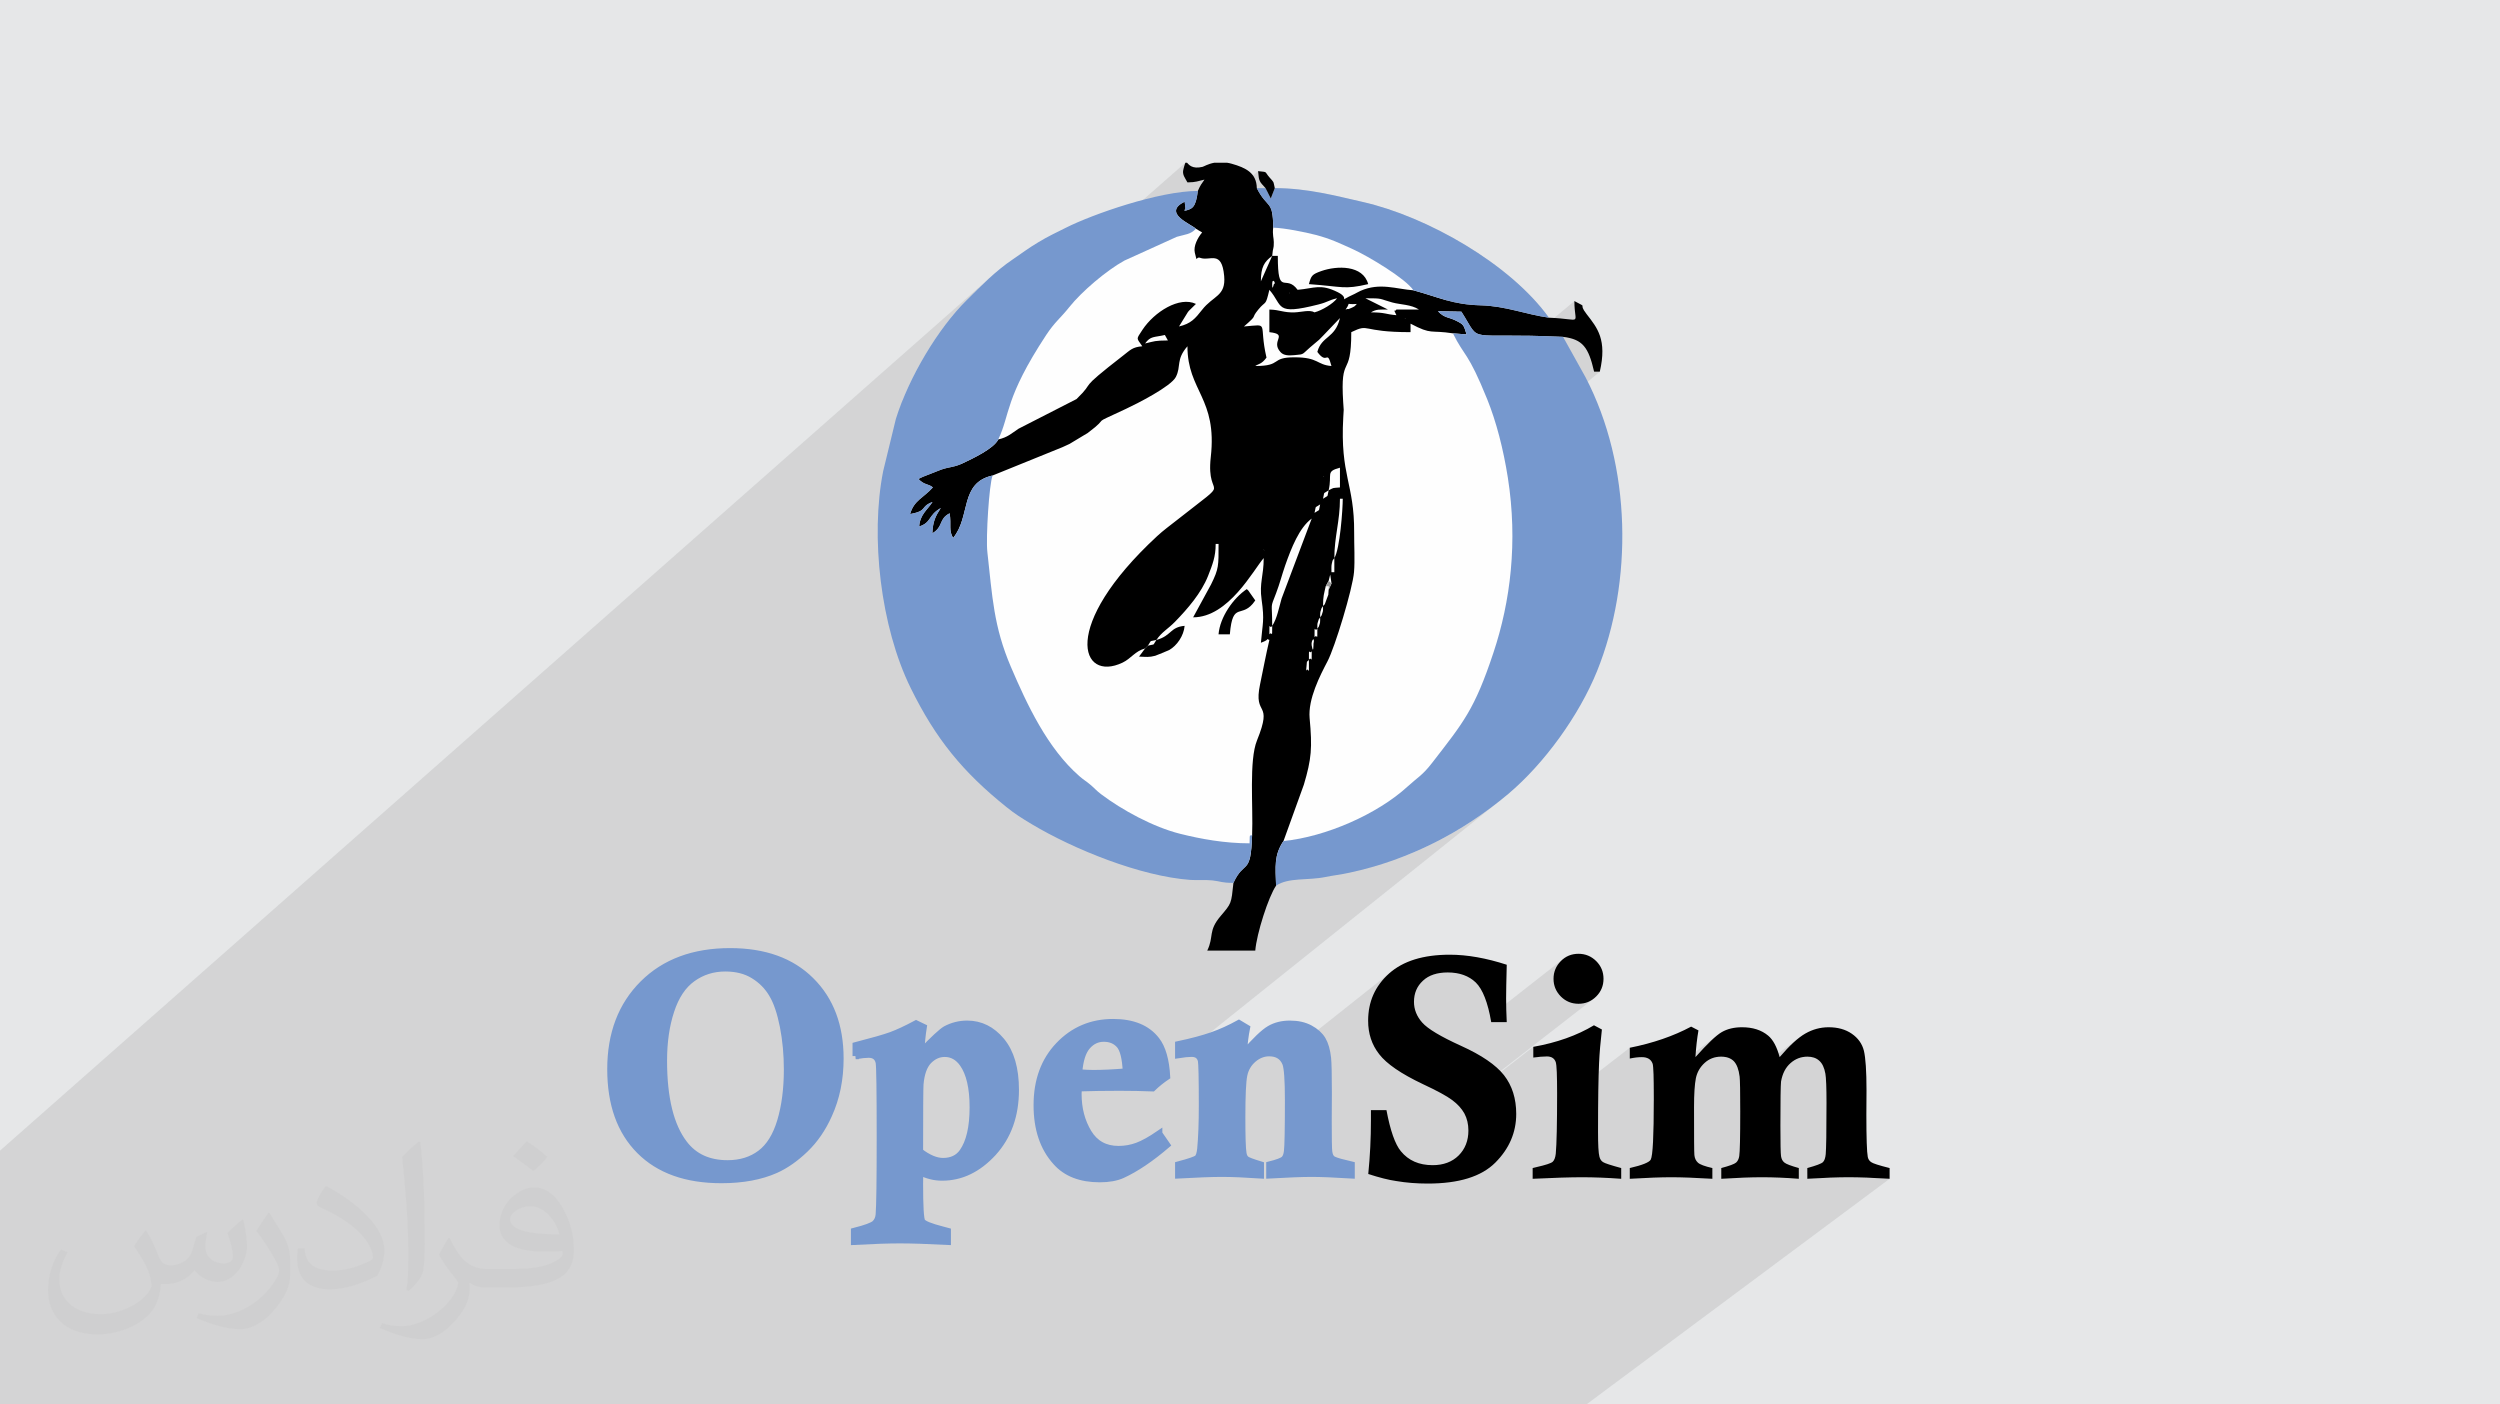 <?xml version="1.0" encoding="UTF-8"?>
<!DOCTYPE svg PUBLIC "-//W3C//DTD SVG 1.1//EN" "http://www.w3.org/Graphics/SVG/1.1/DTD/svg11.dtd">
<!-- Creator: CorelDRAW 2017 -->
<svg xmlns="http://www.w3.org/2000/svg" xml:space="preserve" width="356px" height="200px" version="1.1" style="shape-rendering:geometricPrecision; text-rendering:geometricPrecision; image-rendering:optimizeQuality; fill-rule:evenodd; clip-rule:evenodd"
viewBox="0 0 356000 200000"
 xmlns:xlink="http://www.w3.org/1999/xlink">
 <defs>
  <style type="text/css">
   <![CDATA[
    .str0 {stroke:#7698CE;stroke-width:900}
    .fil3 {fill:#FEFEFE}
    .fil4 {fill:black}
    .fil5 {fill:#7698CE}
    .fil6 {fill:#9A9A9A}
    .fil0 {fill:#E6E7E8}
    .fil8 {fill:black;fill-rule:nonzero}
    .fil7 {fill:#7698CE;fill-rule:nonzero}
    .fil2 {fill:#373435;fill-opacity:0.031}
    .fil1 {fill:#373435;fill-opacity:0.102}
   ]]>
  </style>
 </defs>
 <g id="Layer_x0020_1">
  <polygon class="fil0" points="0,0 356000,0 356000,200000 0,200000 "/>
  <polygon class="fil1" points="152610,200000 150550,200000 144860,200000 142740,200000 141670,200000 141550,200000 139130,200000 138300,200000 137940,200000 137230,200000 126480,200000 126240,200000 126100,200000 124590,200000 120420,200000 119660,200000 116650,200000 114320,200000 113540,200000 107820,200000 107800,200000 107710,200000 106150,200000 106010,200000 105620,200000 103780,200000 102080,200000 101260,200000 98370,200000 98040,200000 97630,200000 97160,200000 95520,200000 92910,200000 92670,200000 92620,200000 91870,200000 91610,200000 91550,200000 91490,200000 91050,200000 90860,200000 90300,200000 90070,200000 87890,200000 87430,200000 84100,200000 83900,200000 80960,200000 80880,200000 79740,200000 78700,200000 78680,200000 78520,200000 77830,200000 72380,200000 70390,200000 69830,200000 69340,200000 64730,200000 63970,200000 61580,200000 59790,200000 59690,200000 59310,200000 59210,200000 58480,200000 58180,200000 57950,200000 57930,200000 57890,200000 57850,200000 56920,200000 56910,200000 56800,200000 56620,200000 56010,200000 55390,200000 55320,200000 55220,200000 55100,200000 55040,200000 55020,200000 54100,200000 54070,200000 53770,200000 53230,200000 52650,200000 51810,200000 51240,200000 51210,200000 51190,200000 50470,200000 49750,200000 49560,200000 49390,200000 49200,200000 49130,200000 48950,200000 48890,200000 48670,200000 48650,200000 48480,200000 48000,200000 47730,200000 47700,200000 47430,200000 47410,200000 47380,200000 47220,200000 47010,200000 45760,200000 45170,200000 43480,200000 43070,200000 42190,200000 41760,200000 41490,200000 41310,200000 40980,200000 40460,200000 40350,200000 39930,200000 39280,200000 39020,200000 38620,200000 38560,200000 38180,200000 38080,200000 38010,200000 37080,200000 36690,200000 36460,200000 36090,200000 36020,200000 35990,200000 35760,200000 35720,200000 35580,200000 35350,200000 35340,200000 35070,200000 35060,200000 35000,200000 34950,200000 34910,200000 34870,200000 34740,200000 34670,200000 34640,200000 34590,200000 34520,200000 34500,200000 34200,200000 33920,200000 33850,200000 33780,200000 33240,200000 31390,200000 31260,200000 31020,200000 27930,200000 27810,200000 27560,200000 26610,200000 25930,200000 24430,200000 23730,200000 20690,200000 20620,200000 20350,200000 19170,200000 19080,200000 18750,200000 18730,200000 18040,200000 17750,200000 17520,200000 17020,200000 16020,200000 15380,200000 15210,200000 15170,200000 15000,200000 14100,200000 13670,200000 12820,200000 12370,200000 12160,200000 9910,200000 9900,200000 9860,200000 9850,200000 9760,200000 9710,200000 9550,200000 9380,200000 9370,200000 9270,200000 9260,200000 8730,200000 8280,200000 7810,200000 6070,200000 5970,200000 5830,200000 5650,200000 5210,200000 2700,200000 0,200000 0,199960 0,199580 0,199390 0,199190 0,199190 0,198570 0,197990 0,197710 0,196770 0,196680 0,196480 0,196460 0,196270 0,196140 0,195950 0,195740 0,195080 0,195010 0,194960 0,194900 0,194680 0,194600 0,194030 0,193580 0,192670 0,192140 0,192010 0,191860 0,191740 0,191700 0,191490 0,191440 0,191230 0,190960 0,190700 0,190640 0,189980 0,189980 0,189910 0,189890 0,189870 0,189860 0,189750 0,189390 0,189180 0,188770 0,188570 0,188280 0,188250 0,188180 0,187820 0,187410 0,186560 0,186400 0,186290 0,186060 0,185840 0,185610 0,185250 0,185010 0,184940 0,184780 0,184770 0,184750 0,184740 0,184710 0,184380 0,183770 0,183360 0,183300 0,182390 0,182180 0,182060 0,181980 0,181960 0,180840 0,180830 0,180380 0,179730 0,177710 0,177280 0,177270 0,177020 0,176960 0,176920 0,176920 0,176300 0,176210 0,176110 0,175950 0,175500 0,175450 0,175410 0,173970 0,171800 0,171520 0,171210 0,169870 0,164130 0,163850 141600,38970 140780,39700 139980,40450 139200,41210 138410,41990 137620,42770 136860,43550 136110,44400 135350,45300 134610,46260 133880,47260 133160,48300 132460,49380 131780,50480 131120,51610 130500,52750 129910,53910 129360,55070 128840,56230 128510,57050 150980,37320 149480,38650 148060,40130 146710,41740 145450,43480 145210,43860 168800,23170 168770,23220 168740,23290 168710,23380 168680,23480 168650,23600 168610,23740 168570,23900 168520,24070 168470,24360 168460,24620 168510,24860 168590,25080 168700,25290 168820,25510 168960,25740 169090,25980 169510,25970 169850,25940 170150,25900 170400,25850 170650,25800 170900,25730 171180,25660 171350,25620 172310,24780 171910,25180 171510,25580 171360,25790 171240,25970 171130,26130 171020,26290 170920,26460 170820,26660 170700,26890 170570,27190 170440,28020 170290,28650 170110,29110 169900,29440 169660,29660 168070,31050 168640,31500 169310,31930 169910,32290 169990,32350 179150,24370 179190,24860 179240,25240 179300,25530 179390,25770 179520,25990 179690,26210 179910,26470 180210,26790 180610,27580 181530,26790 183250,26840 184920,26980 186550,27190 188130,27460 189670,27760 191170,28100 192640,28430 194060,28760 195810,29210 197600,29750 199440,30400 201290,31140 203160,31960 205020,32870 206870,33850 208690,34910 210460,36030 212180,37210 213830,38450 215390,39730 216860,41060 218220,42420 219460,43820 220570,45240 217500,47810 217930,47820 218270,47830 224190,42870 224240,44010 224320,44780 224350,45250 224240,45470 221310,47920 222580,47970 223540,48140 224340,48400 224990,48770 225530,49270 225980,49910 226360,50730 226690,51720 227000,52930 227810,52930 214020,64360 214170,65000 214460,66500 214720,68030 214960,69740 215140,71430 215270,73100 215340,74760 215360,76390 215340,78010 215260,79600 215140,81180 214970,82730 214760,84260 214510,85760 214220,87240 213890,88690 213520,90120 213120,91520 212680,92900 212180,94360 211710,95680 211250,96890 210800,97990 210350,99000 209900,99950 209440,100830 208960,101670 208470,102480 207940,103280 207390,104080 206790,104900 206150,105750 205470,106650 204720,107610 203910,108660 203430,109250 202990,109740 202600,110140 202210,110490 201820,110820 201410,111170 200950,111550 200430,112010 199590,112740 187240,122720 187580,122710 188990,122660 190370,122580 191700,122470 192990,122340 194220,122180 195390,122000 196500,121780 197530,121550 198480,121280 199340,120990 200110,120660 200780,120320 201980,119580 203140,118810 204250,118000 205320,117170 198890,122320 199870,121960 201350,121360 202800,120710 204230,120020 205630,119290 207010,118520 208370,117710 209700,116850 211000,115960 212280,115040 213530,114070 168460,150140 168610,150120 168860,150090 169090,150070 169300,150060 169500,150050 169680,150050 169930,150060 170170,150110 170370,150180 170550,150290 170710,150420 170840,150590 170940,150780 171020,151010 171050,151230 171080,151620 171100,152180 171120,152890 171140,153770 171140,154120 180090,146990 179690,147330 179250,147740 178770,148210 178250,148750 177700,149350 177110,150020 171150,154760 171150,154810 171150,156020 171160,156670 178740,150650 179000,150470 179270,150320 179550,150190 179840,150100 180130,150030 180430,149990 180730,149970 181140,149990 181510,150060 181850,150170 182150,150330 182430,150530 182590,150690 197810,138620 197110,139310 196500,140040 195990,140820 195570,141640 195240,142500 195000,143400 194860,144350 194820,145340 194830,145790 202950,139380 203310,139140 203710,138940 204130,138770 204590,138640 205070,138550 205590,138500 206140,138480 206760,138500 207340,138570 207890,138680 208410,138840 208890,139040 209340,139290 209760,139580 210150,139910 210510,140310 210840,140800 211150,141380 211440,142040 211700,142790 211940,143630 212160,144550 212190,144710 222520,136620 222260,136860 222010,137130 221800,137410 221620,137710 221480,138010 221360,138340 221280,138670 221240,139020 221220,139380 221240,139740 221280,140090 221370,140420 221480,140750 221630,141050 221800,141350 222020,141630 222260,141900 222530,142140 222810,142350 223110,142530 223410,142680 223730,142790 224070,142880 224420,142920 224780,142940 225140,142920 225490,142880 225820,142790 226140,142680 226450,142530 226750,142350 227030,142140 207540,157290 207570,157320 207640,157390 218330,149070 218330,150600 218600,150570 218860,150530 219110,150510 219360,150480 219600,150470 219830,150450 220060,150450 220280,150440 220520,150460 220730,150500 220920,150560 221090,150650 221240,150770 221360,150910 221460,151070 221530,151260 221580,151470 221620,151770 221660,152170 221680,152670 221700,153270 221720,153970 221730,154770 221730,155670 221730,157190 232080,149200 232080,150740 232320,150690 232560,150650 232780,150620 233000,150590 233210,150570 233410,150550 233610,150540 233790,150540 234080,150560 234340,150600 234570,150670 234780,150770 234960,150900 235110,151060 235230,151250 235330,151470 235370,151650 235400,151960 235430,152410 235460,152970 235480,153670 235490,154360 244500,147450 244090,147800 243650,148210 243160,148690 242620,149230 242050,149850 241430,150530 235490,155080 235500,155450 235500,156530 235500,156880 242990,151150 243250,150970 243530,150820 243810,150690 244110,150590 244420,150520 244750,150480 245080,150470 245370,150480 245640,150510 245890,150560 246130,150630 246350,150730 246550,150840 246740,150980 246910,151130 247060,151320 247190,151520 247320,151760 247430,152010 247520,152300 247600,152610 247670,152940 247720,153310 247740,153540 247760,153880 247770,154190 256270,147710 255840,148060 255390,148450 254930,148900 254440,149390 253940,149940 253420,150530 247780,154820 247790,154900 247800,155580 247800,156370 247800,156820 255240,151170 255510,150990 255800,150830 256100,150700 256410,150600 256720,150530 257040,150480 257380,150470 257630,150480 257870,150500 258090,150550 258310,150610 258510,150690 258700,150790 258880,150900 259050,151040 259210,151190 259350,151370 259480,151570 259600,151790 259700,152030 259790,152290 259870,152580 259930,152880 259970,153150 260000,153480 260030,153890 260050,154380 260070,154930 260080,155560 260090,156270 260090,157050 260090,158530 260080,159840 260070,161000 260060,162000 260050,162830 260030,163500 260000,164000 259980,164350 259960,164540 259930,164730 259890,164890 259850,165040 259790,165170 259730,165290 259660,165400 259590,165480 259480,165570 257360,167150 257360,167860 258250,167810 259090,167760 259890,167730 260640,167690 261350,167670 262020,167650 262650,167640 263240,167640 263820,167640 264440,167650 265110,167670 265820,167690 266570,167730 267370,167760 268200,167810 269080,167860 225890,200000 214460,200000 213540,200000 213270,200000 212470,200000 202510,200000 201580,200000 201280,200000 200530,200000 190960,200000 189800,200000 189290,200000 188620,200000 188400,200000 187840,200000 187580,200000 179140,200000 176860,200000 176310,200000 176010,200000 175950,200000 174360,200000 168310,200000 168120,200000 166200,200000 161890,200000 154720,200000 152820,200000 152620,200000 "/>
  <path class="fil2" d="M20820 175250c680,1040 1120,2030 1550,3120 320,640 490,1820 1990,1820 440,0 1070,-130 1630,-440 630,-330 1110,-830 1360,-1590l600 -2020 1460 -720 100 100c-200,770 -250,1490 -250,2060 0,1700 1460,2330 2620,2330 680,0 1290,-330 1290,-940 0,-810 -340,-2170 -780,-3390 680,-680 1360,-1360 2140,-1910l120 60c340,1440 530,2870 530,3810 0,930 -410,1960 -750,2630 -700,1320 -1940,2380 -3440,2380 -1140,0 -2410,-580 -3280,-1630l-50 0c-820,1010 -2090,1930 -4120,1930l-630 0c-100,1340 -390,2290 -830,3140 -1210,2360 -4800,4030 -8180,4030 -4700,0 -7060,-2710 -7060,-6320 0,-2230 730,-4300 1850,-5770l920 380c-700,1340 -1170,2610 -1170,3840 0,3380 2750,4990 5920,4990 2940,0 6580,-1870 7240,-4040 -250,-2370 -1140,-3470 -2500,-5640 410,-720 940,-1440 1600,-2210l120 0 0 0 0 0zm54210 -12720c990,620 1960,1350 2910,2200 -530,740 -1190,1420 -2010,2020 -950,-770 -1900,-1430 -2870,-2130 660,-740 1310,-1450 1970,-2090l0 0 0 0zm510 9240c-1600,0 -2910,1050 -2910,1830 0,1680 3200,2190 7030,2170 -480,-1960 -2160,-4000 -4120,-4000zm-3590 8940c2080,0 3900,-60 5290,-410 1550,-390 2860,-1170 2860,-1700 0,-150 0,-310 -50,-460 -870,80 -1870,80 -2740,80 -2820,0 -4980,-640 -5830,-2220 -210,-440 -360,-930 -360,-1490 0,-1520 660,-3020 1820,-4050 970,-850 2040,-1380 3130,-1380 1970,0 3540,1580 4640,4070 600,1360 1010,2930 1010,4910 0,1320 -360,2420 -1180,3250 -1530,1480 -4350,2040 -8670,2040l-1960 0 0 0 -510 0c-1070,0 -1840,-190 -2450,-660l-100 0c30,250 50,500 50,720 0,970 -320,2210 -970,3200 -1920,2860 -4000,4090 -5800,4090 -1820,0 -4050,-700 -6060,-1610l360 -700c650,270 1550,460 2790,460 3250,0 7520,-3130 8050,-6180 -120,-250 -340,-580 -650,-930 -950,-1130 -1550,-2070 -2110,-3060 480,-950 920,-1710 1330,-2390l170 -20c1390,2820 2650,4440 5460,4440l440 0 0 0 2040 0 0 0 0 0zm-14080 2990c240,-1300 260,-2760 260,-4120l0 -2020c0,-3770 -480,-9250 -870,-12810 680,-740 1630,-1600 2380,-2180l220 60c510,4490 630,9700 630,14500 0,1260 -50,2500 -170,3390 -70,1140 -730,2010 -2140,3320l-310 -140 0 0 0 0zm-14490 -5950c70,1770 940,3170 3980,3170 1890,0 3490,-500 5260,-1340 320,-140 490,-330 490,-490 0,-1110 -850,-2580 -2280,-3920 -1390,-1260 -3230,-2370 -4950,-3110 -590,-250 -780,-510 -780,-760 0,-510 680,-1580 1240,-2350l190 -20c1970,1030 4170,2560 5800,4260 1480,1570 2400,3160 2400,4890 0,1280 -390,2490 -1020,3600 -2160,1090 -4460,1920 -6740,1920 -2770,0 -4660,-1300 -4660,-4350 0,-330 0,-840 120,-1500l950 0 0 0 0 0zm-5010 -5030l1720 2780c630,1030 1220,2150 1220,3920l0 2260c0,1830 -1170,3790 -3060,5730 -1480,1310 -2790,1870 -4000,1870 -1800,0 -3860,-560 -6240,-1580l270 -700c750,210 1620,370 2690,370 3420,-20 6920,-2520 8520,-5570 190,-350 260,-680 260,-900 0,-360 -190,-750 -340,-1100 -870,-1640 -1840,-3140 -2910,-4520 560,-890 1120,-1740 1730,-2580l140 20z"/>
  <g id="_1820237098016">
   <path class="fil3" d="M220200 63760c2720,3750 2040,19760 1360,23510 -680,3740 -1020,12950 -5450,18400 -4430,5450 -8770,10790 -15330,14650 -6570,3850 -31350,3060 -38850,-2050 -7490,-5110 -17760,-6490 -26290,-24800 -2870,-17530 3090,-56470 24120,-60300 21030,-3820 31810,-6760 46240,9590 14420,16360 14200,21000 14200,21000z"/>
   <g>
    <path class="fil4" d="M186390 93950l0 1610c-480,-760 -460,890 -330,-810 60,-860 40,-360 330,-800zm-17590 -70780l230 0c250,260 720,950 2210,590 180,-40 760,-420 1690,-590l1790 0c210,30 430,80 650,140 2070,580 3560,1340 3600,3480 1490,2970 2330,1610 2330,5630 -120,1020 90,1500 90,2060 10,1090 -110,560 -230,1960l800 0c0,5990 1090,2460 2820,4830 2410,-210 3230,-900 5720,340 2050,1010 -450,1530 2420,230 90,-40 190,-110 280,-150l550 -280c2760,-1210 5070,-240 7520,-70 3730,1010 5520,2030 9600,2140 3540,100 6390,1290 9700,1760 4970,200 3620,1210 3620,-2370 2150,1140 370,90 1750,1870 1520,1960 2930,3620 1870,8190l-810 0c-810,-3500 -1620,-4610 -4420,-4960 -14460,-680 -11430,1160 -14480,-3590l-3340 -60c960,1000 1530,810 2590,1350 1140,570 1060,620 1490,1950l-1940 -150c-3320,-520 -2940,260 -6040,-1380l0 1210c-7270,0 -5700,-1320 -8440,0 0,6850 -1600,2860 -1150,9990 100,1580 90,560 10,2140 -470,8340 1590,9350 1550,16410 -10,1730 120,3980 -20,5630 -200,2390 -2720,10710 -3780,12710 -1050,2010 -2790,5360 -2540,8100 390,4210 270,5780 -820,9450l-2900 8030c-1360,2000 -1160,3700 -1060,6360 -1080,1560 -2770,6840 -2960,9250l-6840 0c990,-2060 80,-2770 1910,-4930 1560,-1840 1500,-1720 1820,-4720 1580,-3420 2470,-850 2660,-6840 160,-4040 -460,-10590 690,-13430 2370,-5850 -560,-3230 440,-7990 480,-2300 840,-4260 1330,-6330 -750,-260 360,-160 -1210,400 240,-2840 530,-3100 100,-6150 -340,-2370 300,-3380 300,-5910 -1470,1690 -5000,8440 -10050,8440l2550 -4680c1120,-2270 1070,-2620 1070,-5770l-410 0c0,1820 -440,2900 -1080,4540 -970,2460 -2930,4710 -4720,6550 -1000,1020 -1900,1470 -2640,2580 -1150,280 -600,-60 -1210,810l-400 400c-1440,380 -1980,1430 -3210,2020 -5970,2850 -8960,-5160 4920,-18010 890,-830 1870,-1530 2890,-2340 8300,-6540 4020,-2370 4750,-8900 960,-8450 -3320,-9390 -3320,-15800 -1670,1920 -860,2810 -1650,4370 -690,1360 -5590,3840 -7120,4550 -5570,2600 -1850,740 -5420,3420l-1760 1060c-990,600 -640,430 -1850,970l-9940 4030c-4740,1050 -3090,5850 -5630,8900 -660,-1080 -220,-1850 -490,-3520 -1630,860 -840,1880 -2460,2850 60,-1710 470,-2470 1200,-3600 -1830,1030 -1300,2070 -3080,2630 120,-1720 1180,-2360 1900,-3490 -1870,710 -580,1230 -3190,1730 520,-1950 1930,-2330 3240,-3800 -630,-550 -1210,-300 -2050,-1200 90,-70 230,-120 310,-160 70,-30 210,-110 310,-150l2570 -1010c1250,-440 1900,-330 3130,-930 1370,-650 4420,-2080 5040,-3380 1350,-310 1850,-840 2890,-1530l8250 -4220c2960,-2860 -270,-830 6660,-6210 1000,-770 1300,-1190 2710,-1310 -830,-1240 -920,-900 20,-2340 1690,-2560 5280,-4820 7620,-3690l-990 970c-40,40 -120,130 -150,180l-1270 2060c1690,-390 2310,-1130 3270,-2350 1600,-2070 3420,-1920 3160,-4830 -340,-3790 -2030,-2070 -3410,-2590 -690,-260 -370,900 -770,-730 -220,-940 400,-2120 1040,-2890l-880 -520c-660,-650 -4870,-2240 -1610,-3860l110 860c-20,1000 -200,-370 -110,450 1030,-290 1580,-350 1880,-2840 380,-880 520,-990 940,-1610 -950,220 -1190,380 -2420,400 -360,-680 -790,-1100 -570,-1910 130,-500 210,-770 280,-900zm17590 70780c0,-2060 -10,-670 400,-1210 0,2130 0,600 -400,1210zm400 -2010c-150,-770 510,-1430 250,-260 0,30 10,1660 -250,260zm800 -2420c0,2050 10,670 -400,1210 0,-2130 0,-600 400,-1210zm-6430 -400c0,2050 0,670 -400,1210 0,-2130 0,-600 400,-1210zm6830 -1210c0,230 10,660 -20,780 -210,730 -110,430 -380,830 0,-220 -10,-650 30,-780 210,-720 110,-430 370,-830zm410 -1600c0,220 10,650 -30,770 -210,730 -110,430 -380,830 0,-220 0,-650 30,-770 210,-730 110,-430 380,-830zm0 0c0,-1480 150,-1730 380,-2820l420 -780 220 -890 190 1270 -410 880c-100,1120 70,340 -260,1280 -460,1300 -250,630 -540,1060zm1610 -6840l0 2010 -410 0c0,-300 -30,-900 40,-1170 180,-780 100,-420 370,-840zm-10060 -1210l120 120c-10,-10 -160,-80 -120,-120zm1210 10860c0,-3590 -330,-2330 560,-4660 540,-1420 790,-2490 1290,-3940 870,-2470 2000,-5380 3780,-6680l-4290 11390c-360,1240 -670,2930 -1340,3890zm8850 -9650c0,-3030 800,-5270 800,-8450l400 0c0,1450 -400,7180 -1200,8450zm-2820 -6440l-400 810 400 -810zm0 0c280,-1140 -60,-600 800,-1200 -270,1150 70,600 -800,1200zm1210 -2010l-410 810 410 -810zm0 0c270,-1140 -60,-600 800,-1200 -270,1140 60,600 -800,1200zm0 -3210l120 120c-10,-10 -160,-80 -120,-120zm800 2010c540,-2330 -490,-2660 1610,-3220l0 2810c-1240,110 -760,0 -1610,410zm-23320 -22120l430 780c-1930,20 -1830,100 -3250,430 800,-1090 1240,-840 2820,-1210zm800 -400l-800 400 800 -400zm810 -410l-810 410 810 -410zm400 -400l-400 400 400 -400zm32170 -1200l120 120c-10,-10 -160,-80 -120,-120zm-1210 -410l870 230 -870 -230zm-3620 -400l-780 460 780 -460zm-8040 0l0 0zm4420 -400c910,-1240 -260,-650 1610,-800 -310,260 -110,260 -680,520 -930,430 -310,40 -930,280zm7240 800c-1550,-120 -1580,-400 -3620,-400 760,-480 1280,-400 2420,-400l-3220 -1610c2620,0 1900,70 3830,600 1220,330 2650,270 3810,1010l-3220 0c-330,540 -550,-490 0,800zm-11660 -400c-660,-410 -1900,-30 -2810,0 -1660,60 -2070,-370 -3620,-400l0 3220c2820,310 90,1210 1590,2840 410,460 1070,520 1990,430 1590,-160 820,30 2860,-1650 710,-590 580,-460 1250,-1160 60,-60 140,-150 200,-210l2160 -2260c-680,2930 -2600,2510 -3220,4820 1460,1990 1340,-500 2010,2010 -2120,-170 -1820,-1240 -5230,-1240 -3540,-10 -1700,1240 -5620,1240 470,-330 900,-240 1600,-1200 -1180,-5100 580,-4740 -3210,-4430 2140,-1860 850,-940 2030,-2390 1130,-1390 1010,-370 1590,-2830 2000,2290 720,3670 6930,2100 1480,-370 1420,-600 2720,-900 -570,780 -2160,1730 -3220,2010zm-3620 -2810l120 120c-10,-10 -160,-80 -120,-120zm1210 -400l0 0zm-3620 -810c0,-1030 630,-60 240,0 -10,0 -240,1120 -240,0zm0 -4020l-1610 3620c0,-2020 480,-2790 1610,-3620zm-9250 -11260l-400 400 400 -400zm400 -400l-400 400 400 -400zm0 0l0 0z"/>
    <path class="fil5" d="M175640 125720c1580,-3420 2470,-850 2660,-6840 -260,380 -360,-560 -360,1210 -3530,0 -6910,-610 -9900,-1360 -3800,-950 -8280,-3390 -11250,-5640 -730,-560 -830,-760 -1490,-1320 -730,-620 -850,-600 -1590,-1240 -4550,-3960 -7470,-10220 -9760,-15570 -2460,-5760 -2640,-9990 -3350,-16350 -230,-2030 260,-9750 750,-10900 -4740,1050 -3090,5850 -5630,8900 -660,-1080 -220,-1850 -490,-3520 -1630,860 -840,1880 -2460,2850 60,-1710 470,-2470 1200,-3600 -1830,1030 -1300,2070 -3080,2630 120,-1720 1180,-2360 1900,-3490 -1870,710 -580,1230 -3190,1730 520,-1950 1930,-2330 3240,-3800 -630,-550 -1210,-300 -2050,-1200 90,-70 230,-120 310,-160 70,-30 210,-110 310,-150l2570 -1010c1250,-440 1900,-330 3130,-930 1370,-650 4420,-2080 5040,-3380 1710,-3530 880,-5830 6830,-14880 1260,-1900 2010,-2360 3280,-3960 1760,-2210 5260,-5200 7850,-6630l7470 -3390c1280,-370 1900,-310 2720,-1140 -660,-650 -4870,-2240 -1610,-3860l110 860c-20,1000 -200,-370 -110,450 1030,-290 1580,-350 1880,-2840 -5490,0 -15010,3330 -18770,5230 -1380,690 -2600,1260 -3950,2080 -1470,880 -2240,1490 -3610,2420 -2520,1700 -4490,3750 -6620,5850 -4030,3990 -8200,10940 -10050,16890l-1810 7440c-1840,9320 -370,22150 3920,30870 3570,7270 7430,11970 13620,16940 1280,1030 2140,1560 3600,2440 6050,3620 15530,7440 22610,7950 1050,70 2060,-40 3140,70 1250,140 1230,350 2990,350z"/>
    <path class="fil5" d="M206900 47470c1660,3380 2110,2520 4890,9410 1280,3180 2280,7030 2930,11150 1430,9150 370,17620 -2040,24870 -2710,8170 -4280,9960 -8770,15760 -1370,1770 -2000,2000 -3480,3350 -4300,3940 -11690,7170 -17660,7750 -1360,2000 -1160,3700 -1060,6360 1780,-1200 4480,-710 7060,-1240 1010,-210 2200,-340 3410,-610 8480,-1820 16120,-5770 22580,-11200 5180,-4360 10110,-11210 12660,-17500 5130,-12710 4940,-29220 -1630,-41830l-3210 -5770c-14460,-680 -11430,1160 -14480,-3590l-3340 -60c960,1000 1530,810 2590,1350 1140,570 1060,620 1490,1950l-1940 -150z"/>
    <path class="fil5" d="M181300 32420c1590,40 4520,630 6060,1030 2130,560 3390,1180 5230,2010 2250,1010 7610,4240 8680,5880 3730,1010 5520,2030 9600,2140 3540,100 6390,1290 9700,1760 -5500,-7660 -17350,-14400 -26510,-16480 -3750,-850 -7880,-1970 -12530,-1970l-570 1470 -750 -1470 -1240 0c1490,2970 2330,1610 2330,5630z"/>
    <path class="fil4" d="M186390 40460c4880,350 4950,810 8440,0 -730,-2740 -4450,-2650 -6680,-1860 -1320,470 -1440,650 -1760,1860z"/>
    <path class="fil4" d="M173520 90330l1610 0c410,-4950 1730,-2010 3620,-4830l-1000 -1420c-40,-40 -140,-120 -210,-190 -1900,1270 -3820,3970 -4020,6440z"/>
    <path class="fil4" d="M164670 91130c-600,870 -60,530 -1210,810l-400 400 -860 1160c990,40 1430,120 2310,-120 50,-10 1880,-750 1990,-820 1080,-610 2070,-2010 2190,-3440 -2100,180 -1860,1430 -4020,2010z"/>
    <path class="fil4" d="M180210 26790l750 1470 570 -1470c-240,-1070 -60,-730 -800,-1580 -720,-840 -150,-680 -1580,-840 120,1490 170,1440 1060,2420z"/>
    <path class="fil6" d="M188780 83490c590,0 420,-140 420,480l410 -880 -410 -380 -420 780z"/>
   </g>
   <path class="fil7 str0" d="M86920 152250c0,-5040 1540,-9100 4630,-12180 3080,-3070 7220,-4610 12410,-4610 4900,0 8750,1380 11530,4150 2800,2770 4190,6480 4190,11120 0,2950 -540,5630 -1650,8060 -860,1920 -1970,3540 -3350,4870 -1370,1320 -2770,2300 -4210,2950 -2140,950 -4720,1430 -7740,1430 -5020,0 -8900,-1390 -11660,-4160 -2770,-2780 -4150,-6650 -4150,-11630zm7620 -1200c0,5340 970,9270 2900,11790 1430,1880 3490,2820 6170,2820 1850,0 3400,-490 4660,-1440 1270,-950 2220,-2490 2850,-4590 630,-2110 950,-4560 950,-7350 0,-2130 -190,-4170 -570,-6120 -390,-1960 -900,-3480 -1570,-4590 -650,-1100 -1540,-1990 -2640,-2660 -1100,-680 -2440,-1020 -4010,-1020 -1740,0 -3300,490 -4660,1470 -1360,970 -2380,2510 -3060,4600 -690,2100 -1020,4460 -1020,7090zm27310 -670l0 -1530c2360,-610 4050,-1090 5040,-1450 1000,-370 2180,-920 3560,-1660l1080 520c-180,1120 -290,2280 -350,3500 1780,-1850 2940,-2910 3470,-3210 950,-510 1980,-770 3080,-770 1910,0 3540,810 4890,2430 1350,1630 2030,3950 2030,6990 0,3640 -1070,6630 -3210,8980 -2150,2330 -4570,3500 -7270,3500 -560,0 -1100,-60 -1630,-200 -530,-130 -1040,-320 -1520,-580 -20,720 -20,1280 -20,1660 0,3240 100,5030 320,5370 210,340 1180,730 2890,1170 160,40 410,110 750,200l0 1530c-2920,-150 -5190,-220 -6790,-220 -1640,0 -3830,70 -6550,220l0 -1530c1620,-410 2610,-770 2950,-1080 330,-310 520,-720 570,-1260 100,-1180 150,-4870 150,-11070 0,-6550 -50,-10080 -150,-10590 -160,-750 -650,-1120 -1450,-1120 -420,0 -1040,60 -1840,200zm9150 13580c580,450 1150,790 1710,1030 550,230 1070,350 1580,350 1210,0 2140,-440 2750,-1300 990,-1390 1480,-3510 1480,-6370 0,-2770 -480,-4830 -1430,-6180 -680,-960 -1540,-1430 -2560,-1430 -850,0 -1610,340 -2280,1020 -660,690 -1060,1800 -1190,3330 -40,590 -60,3770 -60,9550zm34070 -2540l1120 1620c-2300,1970 -4420,3400 -6360,4290 -840,380 -1910,580 -3220,580 -2730,0 -4820,-810 -6250,-2430 -1830,-2020 -2730,-4720 -2730,-8100 0,-3510 1040,-6360 3120,-8540 2090,-2190 4670,-3290 7760,-3290 2820,0 4880,850 6190,2560 860,1110 1360,2850 1490,5210 -730,490 -1420,1040 -2050,1650 -1540,-60 -3110,-90 -4720,-90 -2090,0 -4030,30 -5820,90 -20,330 -30,600 -30,820 0,2080 480,3900 1430,5480 950,1570 2380,2360 4280,2360 930,0 1810,-160 2660,-470 840,-310 1890,-890 3130,-1740zm-11410 -8700c830,60 1510,90 2040,90 1260,0 2810,-70 4630,-220 -90,-1880 -390,-3140 -930,-3760 -550,-620 -1280,-930 -2220,-930 -920,0 -1700,370 -2340,1110 -650,740 -1040,1980 -1180,3710zm14120 -2480l0 -1530c1940,-410 3540,-840 4820,-1290 1290,-450 2550,-1030 3820,-1730l1140 680c-220,1110 -370,2320 -450,3650 1630,-1870 2850,-3040 3680,-3520 820,-480 1790,-720 2900,-720 1110,0 2060,210 2860,640 800,430 1400,960 1790,1610 390,660 640,1540 760,2640 70,680 110,2340 110,4970l-20 3920c0,2530 20,4020 80,4460 60,450 200,770 430,970 230,190 870,410 1940,650 170,40 450,100 830,200l0 1530c-2440,-150 -4340,-230 -5690,-230 -1360,0 -3370,80 -6020,230l0 -1530c1120,-280 1810,-540 2060,-760 250,-230 400,-600 460,-1140 90,-730 140,-3150 140,-7270 0,-2910 -130,-4670 -380,-5270 -410,-960 -1180,-1430 -2310,-1430 -820,0 -1570,300 -2250,880 -680,590 -1120,1330 -1310,2240 -190,910 -280,2910 -280,6000 0,2770 50,4490 170,5160 60,370 200,640 400,800 210,180 900,430 2080,790l0 1530c-2230,-150 -4090,-230 -5580,-230 -1400,0 -3460,80 -6180,230l0 -1530c1610,-430 2510,-740 2720,-940 210,-180 360,-630 430,-1320 150,-1590 230,-3650 230,-6190 0,-3870 -50,-6000 -140,-6380 -170,-650 -620,-960 -1340,-960 -460,0 -1090,60 -1900,190z"/>
   <path class="fil8" d="M214560 145550l-2210 0c-480,-2800 -1220,-4680 -2200,-5640 -990,-950 -2320,-1430 -4000,-1430 -1510,0 -2690,390 -3530,1180 -850,780 -1270,1790 -1270,3000 0,1080 390,2070 1170,2950 780,890 2630,2000 5540,3320 2920,1320 4960,2720 6110,4180 1160,1490 1740,3320 1740,5510 0,2630 -990,4950 -2980,6940 -1990,1990 -5190,2980 -9620,2980 -1590,0 -3080,-120 -4490,-360 -1070,-150 -2390,-490 -3980,-1000 260,-2580 380,-5120 380,-7630l0 -1470 2210 0c550,2920 1230,4860 2050,5850 1080,1330 2590,1990 4530,1990 1530,0 2770,-460 3700,-1380 930,-930 1390,-2120 1390,-3550 0,-910 -190,-1720 -570,-2430 -390,-700 -970,-1340 -1740,-1910 -760,-570 -2150,-1330 -4170,-2270 -3100,-1470 -5170,-2890 -6220,-4260 -1060,-1350 -1580,-2940 -1580,-4780 0,-2700 1000,-4940 2990,-6720 2000,-1780 4870,-2670 8630,-2670 2490,0 5200,480 8120,1430 -60,2310 -90,3910 -90,4800 0,1050 30,2170 90,3370zm10220 -9730c980,0 1820,350 2520,1040 700,700 1040,1540 1040,2520 0,980 -340,1820 -1040,2520 -700,700 -1540,1040 -2520,1040 -980,0 -1820,-340 -2520,-1040 -690,-700 -1040,-1540 -1040,-2520 0,-980 350,-1820 1040,-2520 680,-690 1520,-1040 2520,-1040zm-6440 14780l0 -1530c3330,-590 6220,-1610 8640,-3070l1130 600c-200,1770 -340,3360 -400,4750 -100,2060 -150,5330 -150,9800 0,1870 60,3060 200,3570 90,340 250,600 510,760 250,170 1120,450 2590,850l0 1530c-2030,-150 -3890,-220 -5570,-220 -1610,0 -3960,70 -7040,220l0 -1530 570 -140c1280,-290 2040,-540 2280,-750 230,-210 380,-600 440,-1140 130,-1390 190,-4270 190,-8630 0,-2530 -60,-3990 -190,-4410 -180,-540 -600,-820 -1260,-820 -580,0 -1220,60 -1940,160zm13740 140l0 -1540c3320,-660 6240,-1670 8740,-3010l1040 540c-190,1090 -340,2360 -430,3800 1710,-1910 2950,-3100 3750,-3560 800,-460 1760,-690 2880,-690 1520,0 2760,390 3720,1190 690,570 1250,1590 1640,3060 1410,-1650 2630,-2770 3670,-3360 1030,-590 2140,-890 3310,-890 1290,0 2390,300 3290,920 900,620 1480,1430 1730,2430 240,1010 370,2880 370,5630l-20 3480c0,3320 70,5330 200,6010 60,300 210,550 470,730 250,190 1120,470 2640,850l0 1530c-2390,-150 -4350,-220 -5840,-220 -1500,0 -3460,70 -5880,220l0 -1530c1270,-350 2020,-630 2230,-850 210,-210 340,-580 390,-1130 70,-700 110,-3140 110,-7300 0,-2170 -50,-3560 -160,-4170 -150,-840 -440,-1460 -880,-1840 -430,-390 -990,-570 -1670,-570 -900,0 -1710,300 -2410,920 -710,620 -1150,1490 -1350,2620 -60,600 -90,2710 -90,6310 0,2510 30,3960 90,4330 60,390 210,690 480,900 250,210 940,470 2050,780l0 1530c-1900,-150 -3650,-220 -5240,-220 -1520,0 -3450,70 -5800,220l0 -1530c1160,-310 1870,-570 2110,-780 240,-210 390,-530 450,-930 90,-570 140,-2680 140,-6340 0,-2850 -30,-4510 -90,-4970 -120,-1000 -390,-1720 -810,-2180 -430,-440 -1040,-660 -1830,-660 -910,0 -1690,300 -2340,890 -650,590 -1070,1320 -1250,2190 -170,860 -260,2230 -260,4090 0,4240 10,6520 50,6840 40,450 210,810 500,1080 290,270 980,520 2060,770l0 1530c-2460,-150 -4400,-220 -5850,-220 -1430,0 -3400,70 -5910,220l0 -1530c1780,-410 2770,-810 2980,-1190 300,-530 440,-3400 440,-8610 0,-3050 -50,-4740 -170,-5060 -220,-620 -730,-930 -1540,-930 -480,0 -1050,60 -1710,200z"/>
  </g>
 </g>
</svg>
